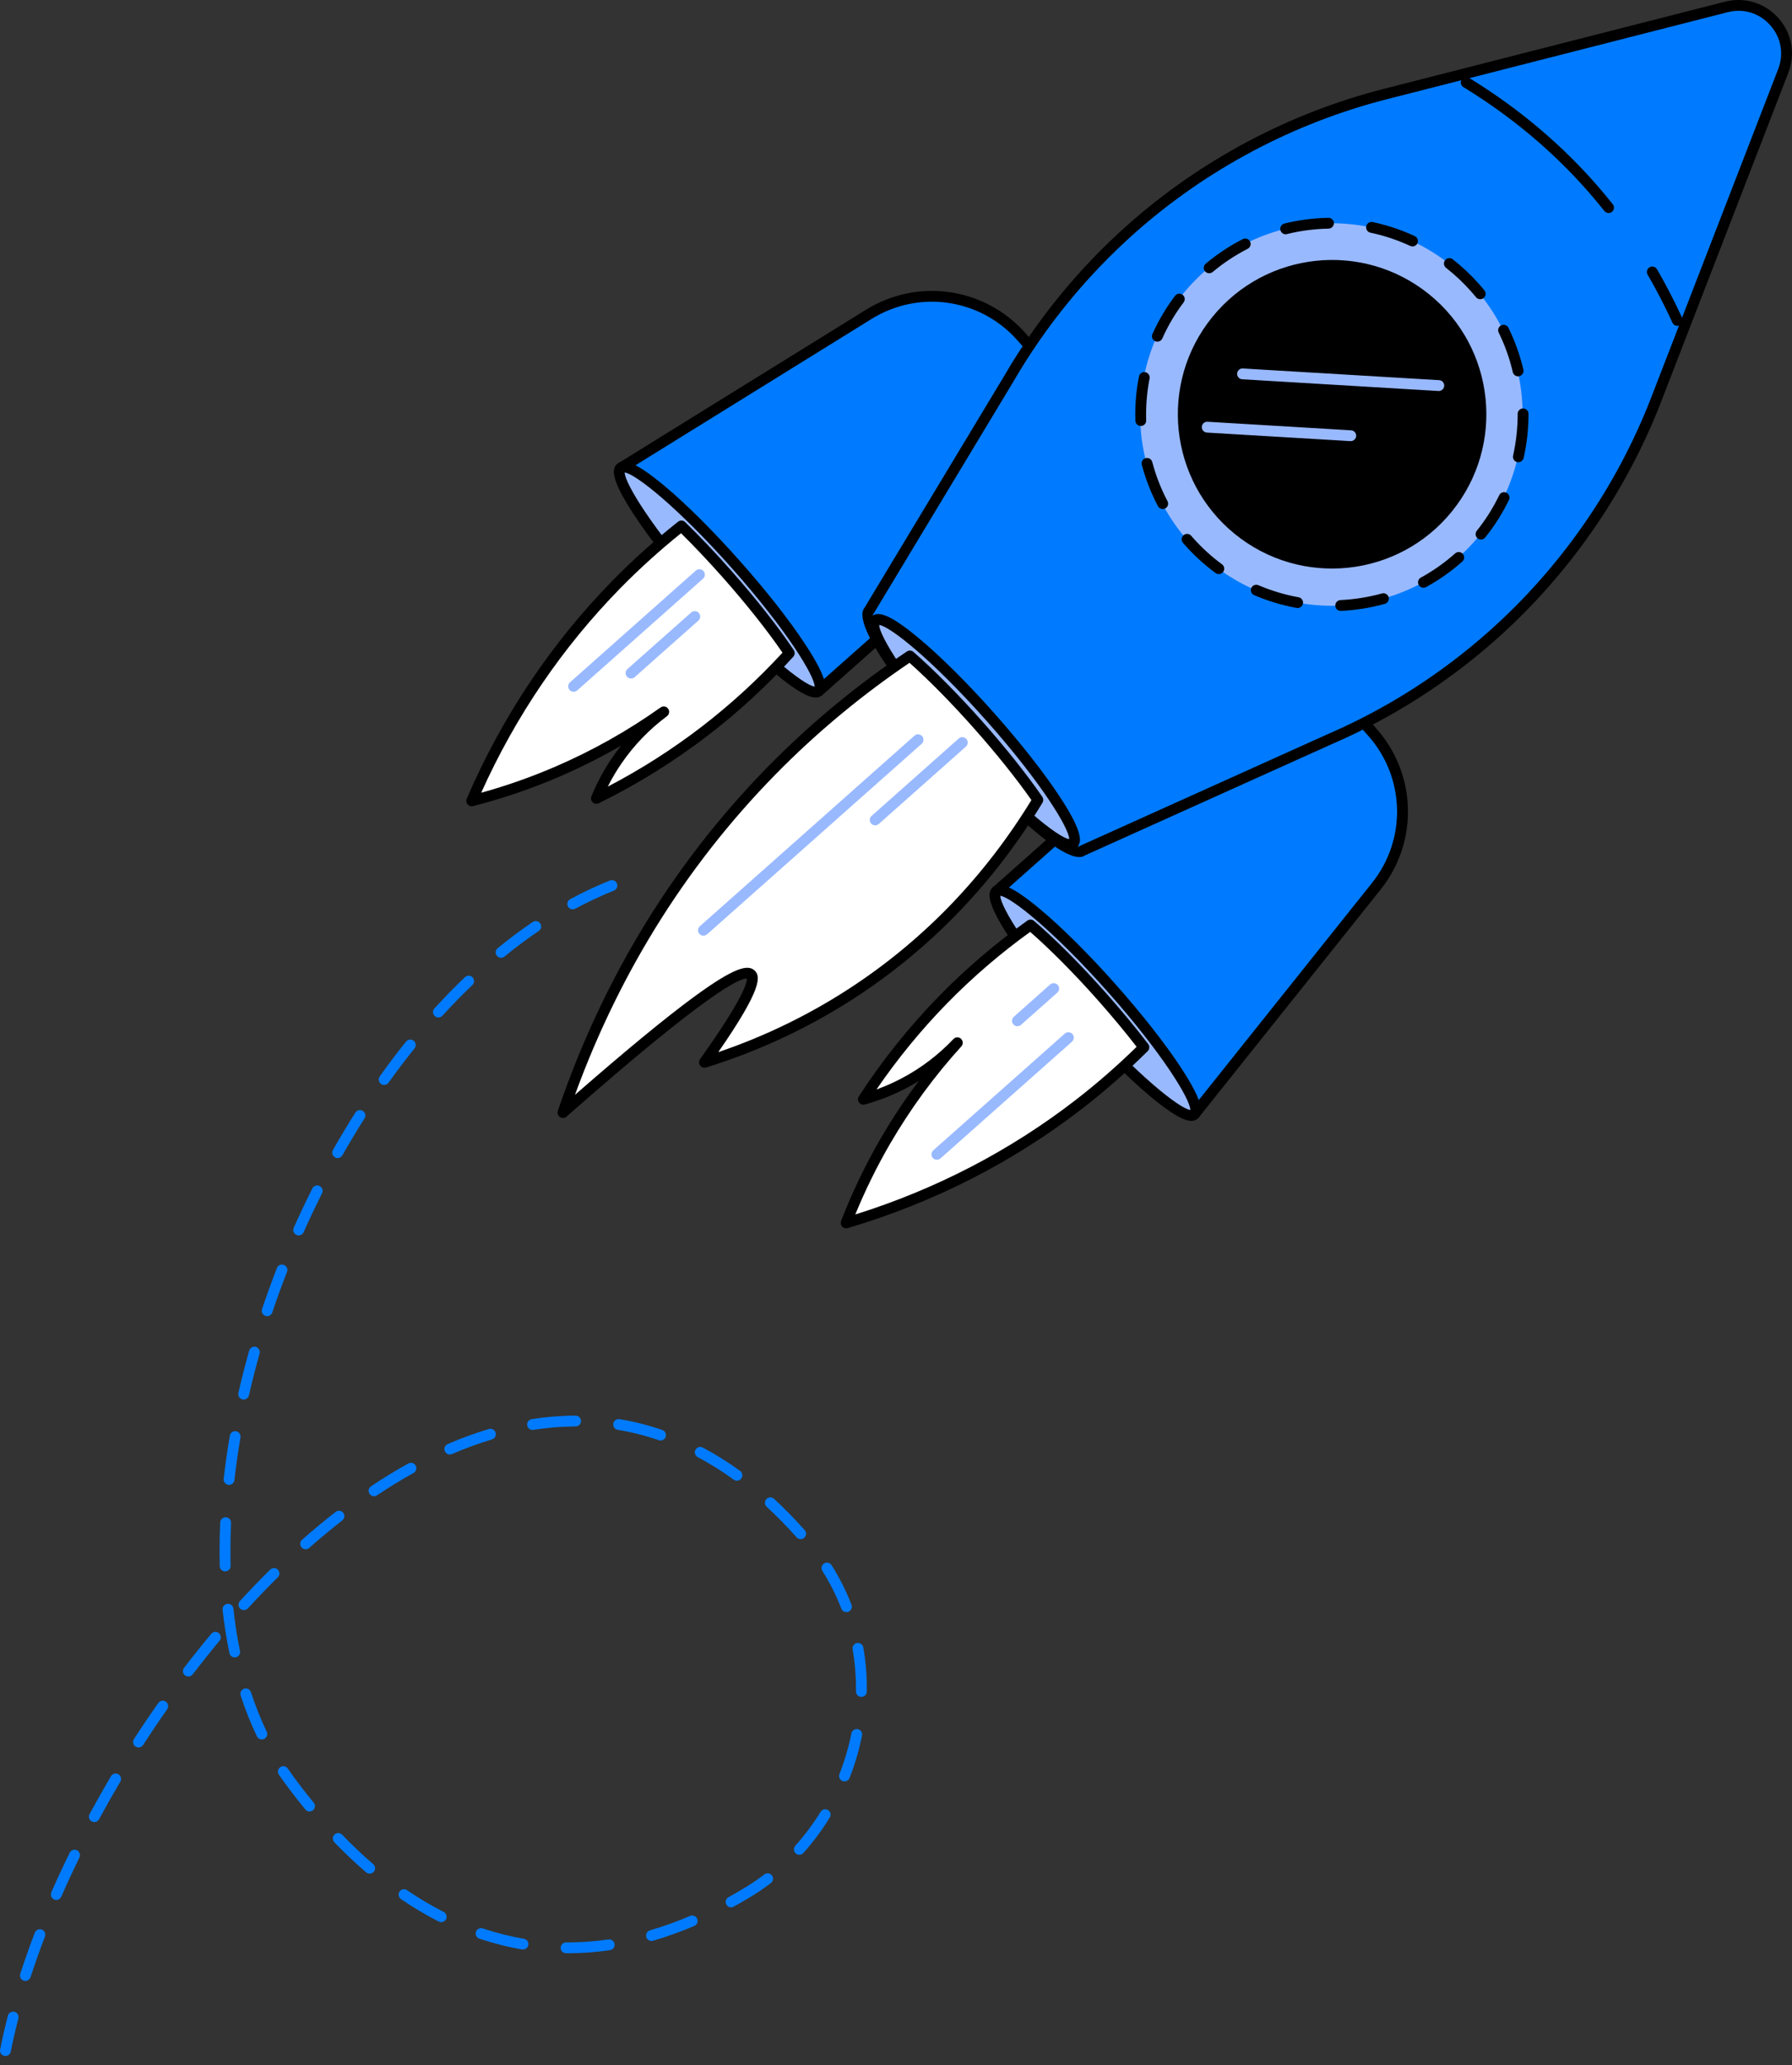 <svg width="46" height="53" viewBox="0 0 46 53" fill="none" xmlns="http://www.w3.org/2000/svg">
<rect x="0" y="0" width="46" height="53" fill="#333333" stroke="none"/>
<path d="M27.443 10.02L26.216 8.638C25.224 7.52 23.572 7.278 22.301 8.065L15.934 12.01L21.013 17.733L23.019 15.952L27.443 10.02Z" fill="#007BFF"/>
<path d="M21.014 17.872C20.976 17.872 20.937 17.857 20.91 17.826L15.831 12.103C15.804 12.073 15.791 12.032 15.798 11.991C15.803 11.95 15.827 11.914 15.862 11.893L22.229 7.949C23.561 7.123 25.282 7.375 26.321 8.547L27.547 9.929C27.591 9.978 27.595 10.051 27.555 10.104L23.132 16.037C23.126 16.045 23.12 16.052 23.112 16.059L21.107 17.839C21.079 17.86 21.047 17.872 21.014 17.872ZM16.148 12.042L21.025 17.537L22.917 15.859L27.264 10.027L26.113 8.73C25.163 7.66 23.591 7.431 22.374 8.184L16.148 12.042Z" fill="black"/>
<path d="M21.013 17.733C20.78 17.941 19.452 16.828 18.05 15.248C16.647 13.668 15.7 12.218 15.934 12.011C16.167 11.803 17.495 12.915 18.897 14.496C20.3 16.076 21.247 17.526 21.013 17.733Z" fill="#99B9FF"/>
<path d="M20.939 17.9C20.768 17.9 20.468 17.761 19.88 17.268C19.315 16.794 18.629 16.11 17.946 15.34C17.263 14.571 16.665 13.808 16.262 13.191C15.658 12.267 15.711 12.024 15.841 11.907C15.973 11.79 16.22 11.767 17.066 12.477C17.631 12.95 18.317 13.635 19 14.405C19.683 15.173 20.281 15.938 20.684 16.555C21.288 17.478 21.235 17.722 21.105 17.838C21.066 17.873 21.015 17.9 20.939 17.9ZM16.036 12.125C16.035 12.397 16.754 13.577 18.154 15.156C19.555 16.734 20.642 17.588 20.912 17.62C20.913 17.348 20.194 16.167 18.794 14.589C17.393 13.01 16.306 12.156 16.036 12.125Z" fill="black"/>
<path d="M18.649 14.716C18.249 14.265 17.855 13.853 17.491 13.498C16.952 13.925 16.392 14.418 15.833 14.988C13.88 16.977 12.755 19.054 12.108 20.552C12.767 20.383 13.518 20.143 14.32 19.797C15.429 19.318 16.334 18.765 17.037 18.266C16.695 18.521 16.246 18.919 15.844 19.503C15.599 19.859 15.429 20.198 15.311 20.488C16.132 20.085 17.098 19.525 18.104 18.752C18.971 18.084 19.684 17.397 20.261 16.76C19.878 16.188 19.315 15.468 18.649 14.716Z" fill="white"/>
<path d="M12.108 20.691C12.068 20.691 12.029 20.674 12.003 20.642C11.968 20.602 11.96 20.546 11.98 20.497C12.891 18.386 14.153 16.5 15.733 14.89C16.252 14.362 16.814 13.857 17.404 13.389C17.459 13.345 17.538 13.349 17.587 13.398C17.968 13.769 18.36 14.181 18.752 14.624C19.398 15.351 19.974 16.082 20.376 16.683C20.411 16.736 20.406 16.806 20.363 16.854C19.699 17.585 18.967 18.262 18.187 18.862C17.311 19.535 16.365 20.124 15.371 20.613C15.319 20.638 15.257 20.629 15.214 20.589C15.172 20.55 15.159 20.488 15.181 20.435C15.327 20.079 15.511 19.739 15.728 19.424C15.797 19.325 15.868 19.229 15.943 19.134C15.436 19.428 14.911 19.692 14.375 19.924C13.655 20.235 12.904 20.492 12.142 20.687C12.131 20.689 12.119 20.691 12.108 20.691ZM17.482 13.684C16.936 14.123 16.415 14.594 15.932 15.086C14.443 16.603 13.239 18.371 12.352 20.344C13.004 20.163 13.647 19.937 14.266 19.669C15.21 19.262 16.116 18.752 16.958 18.154C17.02 18.11 17.106 18.124 17.15 18.186C17.195 18.247 17.182 18.333 17.121 18.379C16.667 18.717 16.276 19.122 15.959 19.583C15.826 19.775 15.707 19.977 15.602 20.186C16.451 19.744 17.262 19.226 18.019 18.643C18.758 18.074 19.452 17.438 20.086 16.749C19.694 16.176 19.151 15.492 18.546 14.81C18.187 14.405 17.829 14.027 17.482 13.684Z" fill="black"/>
<path d="M33.999 17.407L35.225 18.79C36.217 19.908 36.261 21.577 35.328 22.745L30.655 28.598L25.576 22.875L27.582 21.094L33.999 17.407Z" fill="#007BFF"/>
<path d="M30.656 28.737C30.616 28.737 30.579 28.72 30.553 28.69L25.474 22.967C25.422 22.91 25.428 22.822 25.485 22.771L27.491 20.991C27.498 20.984 27.506 20.979 27.514 20.974L33.931 17.286C33.988 17.253 34.061 17.265 34.104 17.314L35.331 18.696C36.37 19.868 36.416 21.607 35.438 22.83L30.766 28.683C30.74 28.715 30.702 28.734 30.661 28.735C30.658 28.737 30.657 28.737 30.656 28.737ZM25.773 22.887L30.65 28.382L35.219 22.658C36.112 21.54 36.071 19.951 35.121 18.881L33.97 17.584L27.664 21.208L25.773 22.887Z" fill="black"/>
<path d="M25.576 22.875C25.343 23.082 26.29 24.532 27.692 26.112C29.095 27.693 30.421 28.805 30.655 28.598C30.889 28.39 29.942 26.941 28.54 25.36C27.137 23.78 25.811 22.667 25.576 22.875Z" fill="#99B9FF"/>
<path d="M30.582 28.764C30.411 28.764 30.112 28.625 29.523 28.132C28.958 27.658 28.272 26.974 27.589 26.204C26.907 25.435 26.308 24.671 25.905 24.054C25.301 23.13 25.354 22.887 25.485 22.77C25.615 22.653 25.863 22.63 26.709 23.34C27.274 23.813 27.961 24.498 28.643 25.267C29.326 26.036 29.925 26.801 30.328 27.418C30.931 28.341 30.879 28.585 30.748 28.701C30.708 28.737 30.657 28.764 30.582 28.764ZM25.678 22.989C25.677 23.261 26.396 24.441 27.797 26.02C29.197 27.598 30.284 28.452 30.555 28.484C30.555 28.211 29.837 27.031 28.436 25.453C27.035 23.874 25.949 23.02 25.678 22.989Z" fill="black"/>
<path d="M28.291 25.581C28.692 26.032 29.054 26.471 29.363 26.875C28.875 27.359 28.319 27.857 27.687 28.345C25.481 30.047 23.285 30.918 21.721 31.382C21.966 30.748 22.293 30.032 22.733 29.275C23.34 28.231 23.996 27.397 24.575 26.759C24.281 27.068 23.833 27.467 23.206 27.797C22.824 27.998 22.466 28.126 22.165 28.21C22.663 27.442 23.333 26.549 24.22 25.643C24.986 24.86 25.753 24.235 26.453 23.736C26.976 24.186 27.625 24.83 28.291 25.581Z" fill="white"/>
<path d="M21.72 31.521C21.682 31.521 21.645 31.506 21.618 31.477C21.582 31.438 21.572 31.381 21.59 31.332C21.874 30.599 22.217 29.884 22.612 29.206C22.906 28.701 23.23 28.211 23.583 27.742C23.481 27.805 23.376 27.864 23.27 27.921C22.931 28.099 22.571 28.241 22.201 28.344C22.145 28.36 22.086 28.339 22.052 28.292C22.017 28.246 22.015 28.183 22.047 28.135C22.649 27.206 23.347 26.336 24.12 25.546C24.809 24.843 25.567 24.197 26.373 23.624C26.425 23.587 26.495 23.591 26.543 23.632C27.092 24.102 27.75 24.762 28.395 25.489C28.787 25.931 29.15 26.369 29.473 26.791C29.516 26.846 29.511 26.925 29.461 26.974C28.927 27.504 28.359 28.002 27.773 28.455C25.988 29.833 23.964 30.862 21.761 31.516C21.747 31.52 21.734 31.521 21.72 31.521ZM24.574 26.62C24.608 26.62 24.642 26.632 24.669 26.657C24.724 26.709 24.728 26.796 24.677 26.853C23.983 27.617 23.37 28.456 22.852 29.345C22.513 29.928 22.212 30.539 21.955 31.166C24.02 30.519 25.918 29.534 27.601 28.236C28.147 27.814 28.677 27.353 29.177 26.863C28.877 26.476 28.544 26.076 28.187 25.673C27.582 24.991 26.967 24.371 26.444 23.914C25.685 24.461 24.97 25.075 24.318 25.741C23.65 26.423 23.04 27.168 22.499 27.958C22.719 27.878 22.933 27.784 23.14 27.675C23.635 27.415 24.084 27.075 24.473 26.665C24.501 26.635 24.538 26.62 24.574 26.62Z" fill="black"/>
<path d="M42.515 10.249L45.774 1.823C46.136 0.885 45.289 -0.071 44.315 0.178L35.56 2.414C33.143 3.031 30.908 4.217 29.043 5.873C27.796 6.98 26.734 8.278 25.897 9.72L22.306 15.676C22.054 15.899 23.074 17.459 24.584 19.16C26.093 20.861 27.522 22.059 27.773 21.835L34.113 18.977C35.644 18.318 37.059 17.418 38.306 16.311C40.172 14.655 41.615 12.576 42.515 10.249Z" fill="#007BFF"/>
<path d="M27.703 21.994C26.937 21.994 24.746 19.553 24.48 19.252C24.194 18.93 21.732 16.125 22.195 15.591L25.777 9.648C26.622 8.193 27.69 6.887 28.95 5.769C30.824 4.105 33.098 2.898 35.526 2.279L44.281 0.043C44.782 -0.085 45.306 0.076 45.65 0.463C45.998 0.856 46.094 1.383 45.904 1.872L42.645 10.299C41.741 12.636 40.273 14.751 38.399 16.414C37.139 17.532 35.716 18.437 34.169 19.104L27.844 21.954C27.805 21.982 27.758 21.994 27.703 21.994ZM22.407 15.772C22.349 16.006 23.12 17.301 24.688 19.068C26.256 20.835 27.453 21.752 27.69 21.723C27.698 21.718 27.707 21.712 27.716 21.709L34.057 18.851C35.579 18.195 36.977 17.306 38.214 16.207C40.056 14.573 41.498 12.496 42.386 10.2L45.645 1.773C45.796 1.382 45.72 0.961 45.442 0.648C45.164 0.335 44.754 0.209 44.35 0.313L35.595 2.548C33.209 3.157 30.976 4.342 29.134 5.976C27.897 7.075 26.848 8.357 26.016 9.788L22.425 15.747C22.42 15.757 22.414 15.764 22.407 15.772Z" fill="black"/>
<path d="M27.547 21.646C27.313 21.853 25.986 20.741 24.583 19.16C23.181 17.58 22.233 16.13 22.468 15.923C22.701 15.715 24.028 16.828 25.431 18.408C26.833 19.989 27.781 21.438 27.547 21.646Z" fill="#99B9FF"/>
<path d="M27.473 21.812C27.301 21.812 27.002 21.673 26.414 21.181C25.849 20.707 25.162 20.023 24.48 19.253C23.797 18.484 23.198 17.72 22.795 17.103C22.191 16.179 22.244 15.936 22.375 15.819C22.506 15.702 22.754 15.679 23.599 16.389C24.165 16.862 24.851 17.547 25.534 18.316C26.216 19.086 26.815 19.849 27.218 20.466C27.822 21.39 27.769 21.634 27.638 21.75C27.599 21.785 27.549 21.812 27.473 21.812ZM22.569 16.038C22.569 16.31 23.287 17.49 24.688 19.069C26.089 20.647 27.175 21.501 27.446 21.533C27.447 21.26 26.728 20.08 25.327 18.502C23.925 16.922 22.84 16.069 22.569 16.038Z" fill="black"/>
<path d="M26.642 20.526C26.263 19.975 25.732 19.304 25.113 18.606C24.481 17.895 23.866 17.279 23.358 16.834C22.303 17.54 21.158 18.434 20.02 19.563C16.759 22.801 15.203 26.341 14.452 28.55C17.41 25.944 19.017 24.763 19.273 25.006C19.439 25.164 19.043 25.915 18.083 27.261C19.183 26.92 20.569 26.357 22.01 25.396C24.337 23.846 25.786 21.941 26.642 20.526Z" fill="white"/>
<path d="M14.452 28.689C14.425 28.689 14.398 28.681 14.375 28.666C14.322 28.63 14.3 28.564 14.32 28.505C15.507 25.018 17.391 21.977 19.922 19.464C20.944 18.45 22.073 17.526 23.28 16.718C23.332 16.683 23.401 16.688 23.448 16.73C23.978 17.194 24.606 17.827 25.216 18.514C25.813 19.187 26.36 19.873 26.756 20.448C26.786 20.493 26.788 20.552 26.76 20.599C25.55 22.599 23.978 24.252 22.088 25.512C20.871 26.323 19.538 26.955 18.125 27.394C18.068 27.411 18.006 27.391 17.971 27.343C17.936 27.294 17.936 27.229 17.97 27.18C19.102 25.593 19.179 25.2 19.172 25.112C18.994 25.098 18.174 25.456 14.543 28.654C14.518 28.677 14.485 28.689 14.452 28.689ZM23.347 17.009C22.188 17.793 21.102 18.685 20.118 19.661C17.739 22.023 15.939 24.858 14.759 28.096C16.045 26.973 17.064 26.134 17.793 25.597C18.871 24.805 19.203 24.748 19.37 24.905C19.523 25.05 19.583 25.348 18.438 27C19.68 26.578 20.854 26 21.934 25.281C23.766 24.06 25.294 22.462 26.476 20.531C26.091 19.982 25.573 19.334 25.008 18.698C24.438 18.054 23.851 17.459 23.347 17.009Z" fill="black"/>
<path d="M43.057 8.363C43.005 8.363 42.955 8.333 42.931 8.281C42.737 7.857 42.523 7.443 42.294 7.048C42.255 6.982 42.278 6.897 42.345 6.858C42.411 6.82 42.496 6.843 42.535 6.909C42.767 7.311 42.986 7.734 43.184 8.165C43.217 8.235 43.185 8.317 43.116 8.35C43.097 8.358 43.077 8.363 43.057 8.363Z" fill="black"/>
<path d="M41.293 5.467C41.252 5.467 41.211 5.449 41.183 5.414C40.197 4.17 38.98 3.1 37.564 2.235C37.498 2.195 37.478 2.109 37.518 2.044C37.558 1.978 37.644 1.958 37.709 1.998C39.152 2.88 40.393 3.972 41.4 5.242C41.447 5.302 41.438 5.389 41.378 5.437C41.353 5.457 41.322 5.467 41.293 5.467Z" fill="black"/>
<path d="M39.065 11.069C39.304 8.369 37.309 5.987 34.609 5.748C31.909 5.509 29.527 7.504 29.288 10.204C29.049 12.904 31.044 15.286 33.744 15.525C36.444 15.764 38.826 13.769 39.065 11.069Z" fill="#99B9FF"/>
<path d="M34.416 15.677C34.342 15.677 34.281 15.619 34.277 15.545C34.274 15.468 34.333 15.403 34.41 15.399C34.77 15.382 35.128 15.325 35.474 15.229C35.547 15.208 35.624 15.251 35.646 15.325C35.666 15.399 35.623 15.476 35.549 15.496C35.183 15.598 34.804 15.659 34.423 15.677C34.421 15.677 34.419 15.677 34.416 15.677ZM33.31 15.603C33.302 15.603 33.294 15.602 33.285 15.601C32.91 15.533 32.542 15.422 32.193 15.272C32.123 15.242 32.09 15.16 32.12 15.09C32.151 15.019 32.232 14.987 32.302 15.017C32.632 15.158 32.98 15.263 33.334 15.327C33.41 15.341 33.46 15.413 33.447 15.488C33.434 15.556 33.376 15.603 33.31 15.603ZM36.539 15.083C36.49 15.083 36.443 15.057 36.417 15.011C36.38 14.943 36.405 14.859 36.473 14.822C36.787 14.651 37.083 14.441 37.354 14.201C37.411 14.15 37.499 14.156 37.55 14.213C37.601 14.271 37.596 14.359 37.538 14.41C37.252 14.664 36.938 14.885 36.605 15.067C36.585 15.078 36.562 15.083 36.539 15.083ZM31.285 14.732C31.257 14.732 31.228 14.724 31.203 14.705C30.918 14.495 30.652 14.253 30.415 13.986C30.399 13.967 30.382 13.949 30.366 13.931C30.316 13.873 30.323 13.785 30.381 13.735C30.44 13.684 30.528 13.691 30.578 13.749C30.592 13.767 30.607 13.784 30.623 13.801C30.848 14.054 31.098 14.283 31.369 14.482C31.431 14.527 31.444 14.614 31.398 14.677C31.37 14.713 31.328 14.732 31.285 14.732ZM38.017 13.846C37.986 13.846 37.956 13.835 37.93 13.815C37.87 13.767 37.861 13.68 37.909 13.62C38.135 13.339 38.328 13.032 38.484 12.709C38.517 12.639 38.601 12.611 38.669 12.644C38.739 12.678 38.767 12.761 38.734 12.829C38.569 13.172 38.364 13.496 38.124 13.794C38.098 13.828 38.058 13.846 38.017 13.846ZM29.847 13.063C29.797 13.063 29.748 13.036 29.724 12.989C29.546 12.652 29.407 12.294 29.309 11.926C29.29 11.852 29.334 11.776 29.409 11.757C29.483 11.737 29.559 11.782 29.578 11.856C29.67 12.204 29.801 12.541 29.969 12.86C30.005 12.928 29.979 13.012 29.911 13.048C29.89 13.057 29.868 13.063 29.847 13.063ZM38.975 11.861C38.965 11.861 38.955 11.861 38.944 11.858C38.869 11.841 38.823 11.766 38.84 11.692C38.918 11.345 38.958 10.989 38.958 10.634V10.62C38.958 10.543 39.02 10.481 39.097 10.481C39.174 10.481 39.236 10.543 39.236 10.62V10.631C39.236 11.01 39.194 11.387 39.111 11.754C39.095 11.818 39.038 11.861 38.975 11.861ZM29.284 10.931C29.209 10.931 29.147 10.872 29.145 10.797C29.143 10.744 29.142 10.691 29.142 10.638C29.142 10.31 29.173 9.981 29.237 9.66C29.252 9.585 29.325 9.536 29.4 9.551C29.475 9.566 29.524 9.639 29.509 9.714C29.45 10.017 29.42 10.328 29.42 10.638C29.42 10.688 29.421 10.739 29.422 10.789C29.425 10.866 29.365 10.93 29.288 10.932C29.286 10.931 29.285 10.931 29.284 10.931ZM38.968 9.658C38.905 9.658 38.848 9.614 38.833 9.55C38.752 9.199 38.629 8.857 38.471 8.535C38.437 8.466 38.465 8.383 38.535 8.349C38.603 8.315 38.687 8.343 38.721 8.412C38.889 8.754 39.017 9.115 39.105 9.486C39.122 9.561 39.076 9.635 39.001 9.653C38.989 9.656 38.979 9.658 38.968 9.658ZM29.709 8.768C29.69 8.768 29.671 8.765 29.652 8.756C29.582 8.725 29.551 8.642 29.582 8.573C29.737 8.226 29.933 7.895 30.163 7.591C30.209 7.53 30.296 7.518 30.357 7.564C30.418 7.61 30.43 7.697 30.384 7.759C30.166 8.046 29.982 8.358 29.836 8.686C29.812 8.738 29.762 8.768 29.709 8.768ZM37.997 7.679C37.956 7.679 37.916 7.661 37.889 7.628C37.846 7.575 37.801 7.522 37.755 7.471C37.561 7.252 37.347 7.051 37.119 6.873C37.059 6.826 37.048 6.739 37.095 6.678C37.143 6.617 37.23 6.606 37.291 6.653C37.532 6.842 37.759 7.055 37.963 7.285C38.011 7.34 38.059 7.395 38.105 7.452C38.153 7.511 38.145 7.599 38.086 7.647C38.059 7.669 38.028 7.679 37.997 7.679ZM31.039 7.012C30.999 7.012 30.96 6.995 30.932 6.962C30.883 6.904 30.891 6.816 30.95 6.767C31.243 6.521 31.563 6.309 31.901 6.137C31.97 6.101 32.053 6.129 32.089 6.198C32.124 6.266 32.096 6.35 32.027 6.385C31.708 6.548 31.406 6.748 31.129 6.98C31.102 7.001 31.07 7.012 31.039 7.012ZM36.259 6.324C36.239 6.324 36.219 6.319 36.2 6.311C35.874 6.16 35.531 6.045 35.178 5.971C35.103 5.955 35.055 5.881 35.07 5.806C35.086 5.731 35.16 5.683 35.235 5.698C35.609 5.777 35.973 5.899 36.317 6.059C36.387 6.091 36.417 6.174 36.385 6.243C36.362 6.294 36.311 6.324 36.259 6.324ZM33.003 6.012C32.941 6.012 32.883 5.969 32.867 5.906C32.849 5.832 32.894 5.756 32.968 5.737C33.338 5.646 33.718 5.596 34.1 5.589C34.176 5.588 34.239 5.649 34.241 5.725C34.242 5.802 34.181 5.865 34.105 5.867C33.745 5.874 33.385 5.92 33.036 6.007C33.025 6.011 33.014 6.012 33.003 6.012Z" fill="black"/>
<path d="M37.272 13.122C38.648 11.423 38.386 8.929 36.686 7.553C34.987 6.177 32.493 6.44 31.117 8.139C29.741 9.838 30.004 12.332 31.703 13.708C33.403 15.084 35.896 14.822 37.272 13.122Z" fill="black"/>
<path d="M36.933 10.034C36.931 10.034 36.928 10.034 36.925 10.034L31.887 9.733C31.811 9.729 31.752 9.663 31.757 9.586C31.762 9.509 31.826 9.451 31.904 9.456L36.942 9.756C37.019 9.76 37.077 9.826 37.072 9.903C37.068 9.977 37.006 10.034 36.933 10.034Z" fill="#99B9FF"/>
<path d="M34.673 11.32C34.67 11.32 34.667 11.32 34.665 11.32L30.982 11.101C30.905 11.096 30.846 11.03 30.851 10.954C30.855 10.877 30.919 10.818 30.998 10.823L34.681 11.043C34.758 11.047 34.817 11.113 34.812 11.19C34.807 11.263 34.746 11.32 34.673 11.32Z" fill="#99B9FF"/>
<path d="M18.057 24.011C18.019 24.011 17.98 23.996 17.953 23.965C17.902 23.908 17.908 23.82 17.965 23.769L23.474 18.879C23.531 18.828 23.619 18.834 23.67 18.891C23.721 18.949 23.715 19.037 23.658 19.088L18.15 23.977C18.122 23.999 18.09 24.011 18.057 24.011Z" fill="#99B9FF"/>
<path d="M22.466 21.18C22.428 21.18 22.389 21.164 22.362 21.133C22.311 21.076 22.317 20.988 22.374 20.937L24.61 18.952C24.668 18.901 24.756 18.906 24.806 18.964C24.857 19.021 24.852 19.109 24.794 19.16L22.558 21.145C22.531 21.168 22.499 21.18 22.466 21.18Z" fill="#99B9FF"/>
<path d="M14.723 17.752C14.685 17.752 14.646 17.736 14.62 17.706C14.569 17.648 14.574 17.56 14.632 17.509L17.862 14.642C17.919 14.591 18.007 14.597 18.058 14.654C18.109 14.712 18.104 14.8 18.046 14.851L14.816 17.718C14.788 17.741 14.756 17.752 14.723 17.752Z" fill="#99B9FF"/>
<path d="M16.198 17.412C16.16 17.412 16.121 17.396 16.094 17.366C16.043 17.308 16.049 17.22 16.106 17.169L17.742 15.718C17.8 15.667 17.888 15.672 17.939 15.73C17.989 15.787 17.984 15.875 17.927 15.926L16.291 17.378C16.264 17.401 16.23 17.412 16.198 17.412Z" fill="#99B9FF"/>
<path d="M26.116 26.335C26.078 26.335 26.039 26.319 26.013 26.288C25.962 26.231 25.967 26.143 26.025 26.092L26.956 25.265C27.014 25.214 27.102 25.22 27.153 25.277C27.204 25.334 27.198 25.422 27.141 25.473L26.209 26.3C26.182 26.324 26.149 26.335 26.116 26.335Z" fill="#99B9FF"/>
<path d="M24.049 29.762C24.011 29.762 23.972 29.746 23.945 29.716C23.894 29.658 23.9 29.57 23.957 29.52L27.333 26.524C27.39 26.473 27.478 26.478 27.529 26.536C27.58 26.593 27.574 26.681 27.517 26.732L24.141 29.728C24.114 29.75 24.082 29.762 24.049 29.762Z" fill="#99B9FF"/>
<path d="M0.14 52.761C0.13 52.761 0.121 52.761 0.112 52.759C0.037 52.744 -0.012 52.671 0.003 52.595C0.059 52.313 0.126 52.021 0.203 51.727C0.222 51.653 0.298 51.608 0.372 51.627C0.446 51.646 0.491 51.722 0.472 51.796C0.397 52.085 0.331 52.372 0.276 52.648C0.263 52.716 0.205 52.761 0.14 52.761ZM0.651 50.834C0.637 50.834 0.622 50.832 0.608 50.827C0.535 50.803 0.495 50.725 0.52 50.652C0.632 50.307 0.758 49.951 0.894 49.597C0.922 49.526 1.002 49.49 1.073 49.517C1.145 49.545 1.181 49.625 1.153 49.697C1.019 50.047 0.895 50.397 0.784 50.739C0.764 50.797 0.709 50.834 0.651 50.834ZM14.583 50.124H14.53C14.453 50.123 14.391 50.061 14.392 49.984C14.393 49.907 14.459 49.845 14.531 49.846H14.582C14.923 49.846 15.272 49.82 15.618 49.77C15.694 49.759 15.764 49.812 15.775 49.888C15.787 49.964 15.734 50.034 15.658 50.045C15.299 50.098 14.937 50.124 14.583 50.124ZM13.425 50.028C13.418 50.028 13.41 50.027 13.402 50.026C13.034 49.964 12.665 49.87 12.305 49.75C12.231 49.726 12.192 49.647 12.217 49.574C12.242 49.502 12.32 49.462 12.393 49.487C12.74 49.603 13.095 49.693 13.448 49.753C13.524 49.766 13.575 49.837 13.562 49.913C13.55 49.98 13.492 50.028 13.425 50.028ZM16.723 49.809C16.663 49.809 16.607 49.769 16.59 49.709C16.569 49.635 16.611 49.558 16.684 49.537C17.024 49.438 17.371 49.314 17.714 49.167C17.786 49.137 17.866 49.17 17.897 49.24C17.927 49.311 17.894 49.392 17.824 49.423C17.47 49.573 17.113 49.702 16.762 49.804C16.749 49.807 16.736 49.809 16.723 49.809ZM11.325 49.326C11.304 49.326 11.283 49.321 11.262 49.311C10.935 49.145 10.609 48.95 10.293 48.735C10.229 48.691 10.213 48.605 10.256 48.542C10.3 48.478 10.386 48.462 10.449 48.506C10.756 48.715 11.072 48.903 11.388 49.063C11.457 49.099 11.484 49.182 11.45 49.251C11.425 49.298 11.375 49.326 11.325 49.326ZM18.768 48.947C18.718 48.947 18.671 48.921 18.646 48.874C18.609 48.807 18.633 48.723 18.701 48.685C18.836 48.611 18.974 48.532 19.109 48.449C19.285 48.344 19.457 48.226 19.621 48.101C19.682 48.055 19.769 48.066 19.815 48.127C19.862 48.188 19.851 48.275 19.789 48.322C19.617 48.453 19.436 48.576 19.253 48.687C19.114 48.77 18.973 48.851 18.835 48.928C18.813 48.941 18.79 48.947 18.768 48.947ZM1.445 48.756C1.426 48.756 1.408 48.752 1.389 48.744C1.319 48.713 1.287 48.631 1.318 48.56C1.465 48.223 1.624 47.882 1.789 47.545C1.823 47.477 1.905 47.448 1.975 47.481C2.043 47.515 2.072 47.598 2.039 47.667C1.876 48.001 1.719 48.338 1.574 48.672C1.55 48.725 1.499 48.756 1.445 48.756ZM9.489 48.082C9.457 48.082 9.425 48.07 9.399 48.048C9.123 47.811 8.848 47.552 8.582 47.276C8.529 47.22 8.531 47.132 8.586 47.079C8.642 47.026 8.729 47.027 8.783 47.083C9.042 47.352 9.311 47.606 9.58 47.838C9.638 47.888 9.645 47.976 9.595 48.034C9.567 48.065 9.528 48.082 9.489 48.082ZM20.519 47.597C20.486 47.597 20.454 47.585 20.427 47.562C20.369 47.511 20.365 47.423 20.416 47.365C20.655 47.098 20.874 46.805 21.064 46.496C21.104 46.43 21.19 46.41 21.255 46.45C21.321 46.49 21.341 46.576 21.3 46.641C21.101 46.965 20.873 47.271 20.622 47.551C20.595 47.581 20.557 47.597 20.519 47.597ZM2.421 46.758C2.399 46.758 2.376 46.752 2.356 46.741C2.288 46.705 2.263 46.621 2.299 46.553C2.475 46.228 2.66 45.901 2.849 45.58C2.888 45.515 2.973 45.492 3.039 45.531C3.105 45.57 3.127 45.656 3.088 45.721C2.9 46.039 2.717 46.363 2.543 46.685C2.519 46.731 2.471 46.758 2.421 46.758ZM7.945 46.486C7.905 46.486 7.865 46.469 7.838 46.435C7.658 46.217 7.479 45.985 7.306 45.749C7.256 45.681 7.207 45.611 7.159 45.541C7.116 45.477 7.132 45.391 7.196 45.348C7.259 45.304 7.346 45.321 7.388 45.385C7.435 45.453 7.481 45.519 7.529 45.585C7.7 45.819 7.876 46.045 8.053 46.26C8.102 46.32 8.092 46.408 8.033 46.456C8.007 46.476 7.976 46.486 7.945 46.486ZM21.678 45.714C21.662 45.714 21.644 45.711 21.627 45.705C21.556 45.677 21.521 45.596 21.549 45.524C21.681 45.187 21.785 44.837 21.855 44.483C21.87 44.408 21.943 44.359 22.019 44.373C22.094 44.388 22.143 44.461 22.128 44.537C22.054 44.907 21.947 45.273 21.808 45.626C21.787 45.681 21.734 45.714 21.678 45.714ZM3.555 44.843C3.529 44.843 3.503 44.836 3.48 44.821C3.415 44.779 3.397 44.693 3.438 44.629C3.64 44.316 3.851 44.004 4.064 43.702C4.108 43.639 4.195 43.624 4.257 43.669C4.32 43.713 4.335 43.799 4.292 43.862C4.081 44.161 3.873 44.471 3.673 44.781C3.645 44.821 3.601 44.843 3.555 44.843ZM6.721 44.638C6.67 44.638 6.62 44.61 6.596 44.56C6.438 44.229 6.297 43.877 6.178 43.511C6.154 43.438 6.193 43.36 6.267 43.336C6.34 43.312 6.418 43.352 6.442 43.425C6.557 43.779 6.694 44.12 6.846 44.439C6.88 44.509 6.85 44.591 6.781 44.624C6.762 44.634 6.742 44.638 6.721 44.638ZM22.111 43.545C22.11 43.545 22.11 43.545 22.109 43.545C22.032 43.544 21.971 43.481 21.972 43.404C21.972 43.374 21.973 43.344 21.973 43.314C21.973 42.981 21.944 42.648 21.887 42.324C21.874 42.248 21.924 42.177 22 42.163C22.076 42.15 22.147 42.2 22.161 42.276C22.22 42.616 22.251 42.965 22.251 43.314C22.251 43.345 22.251 43.377 22.25 43.408C22.249 43.484 22.187 43.545 22.111 43.545ZM4.835 43.023C4.806 43.023 4.776 43.014 4.751 42.994C4.69 42.948 4.679 42.86 4.725 42.8C4.953 42.501 5.188 42.209 5.423 41.927C5.472 41.868 5.559 41.86 5.618 41.909C5.677 41.958 5.685 42.046 5.636 42.105C5.403 42.383 5.172 42.674 4.946 42.968C4.918 43.004 4.877 43.023 4.835 43.023ZM6.025 42.533C5.96 42.533 5.903 42.487 5.889 42.422C5.815 42.065 5.756 41.692 5.714 41.311C5.706 41.235 5.761 41.166 5.838 41.158C5.915 41.15 5.982 41.204 5.991 41.281C6.031 41.654 6.089 42.019 6.16 42.366C6.176 42.441 6.128 42.515 6.053 42.53C6.043 42.532 6.034 42.533 6.025 42.533ZM21.726 41.369C21.671 41.369 21.618 41.336 21.597 41.28C21.467 40.945 21.303 40.62 21.11 40.313C21.07 40.248 21.089 40.162 21.154 40.121C21.219 40.081 21.305 40.1 21.346 40.165C21.549 40.486 21.721 40.828 21.857 41.18C21.885 41.252 21.849 41.332 21.777 41.36C21.761 41.367 21.743 41.369 21.726 41.369ZM6.261 41.318C6.228 41.318 6.193 41.306 6.167 41.282C6.111 41.23 6.107 41.142 6.159 41.086C6.414 40.808 6.675 40.536 6.935 40.28C6.99 40.226 7.078 40.226 7.132 40.281C7.186 40.336 7.186 40.423 7.131 40.477C6.873 40.731 6.616 40.999 6.364 41.274C6.336 41.303 6.299 41.318 6.261 41.318ZM5.779 40.325C5.704 40.325 5.642 40.265 5.64 40.19C5.637 40.062 5.636 39.933 5.636 39.804C5.636 39.562 5.641 39.315 5.653 39.068C5.657 38.991 5.723 38.932 5.799 38.936C5.876 38.94 5.935 39.004 5.931 39.081C5.92 39.324 5.915 39.567 5.915 39.804C5.915 39.931 5.916 40.057 5.919 40.183C5.921 40.26 5.861 40.323 5.784 40.325C5.781 40.325 5.78 40.325 5.779 40.325ZM7.845 39.757C7.806 39.757 7.768 39.742 7.741 39.71C7.69 39.653 7.696 39.565 7.753 39.514C8.038 39.263 8.328 39.022 8.616 38.798C8.676 38.751 8.764 38.762 8.811 38.822C8.859 38.882 8.847 38.97 8.787 39.016C8.504 39.237 8.218 39.474 7.939 39.721C7.911 39.745 7.877 39.757 7.845 39.757ZM20.553 39.497C20.515 39.497 20.476 39.481 20.449 39.451C20.199 39.17 19.94 38.906 19.681 38.667C19.625 38.615 19.621 38.527 19.673 38.471C19.724 38.414 19.812 38.41 19.869 38.462C20.135 38.708 20.4 38.978 20.656 39.266C20.707 39.323 20.703 39.411 20.645 39.462C20.619 39.486 20.586 39.497 20.553 39.497ZM9.601 38.396C9.557 38.396 9.512 38.374 9.486 38.334C9.443 38.27 9.46 38.184 9.524 38.141C9.841 37.928 10.165 37.731 10.481 37.556C10.548 37.518 10.633 37.542 10.67 37.61C10.707 37.677 10.683 37.762 10.616 37.799C10.305 37.971 9.99 38.164 9.677 38.373C9.655 38.388 9.628 38.396 9.601 38.396ZM5.88 38.106C5.875 38.106 5.87 38.106 5.865 38.105C5.789 38.096 5.733 38.028 5.742 37.951C5.783 37.586 5.836 37.214 5.9 36.842C5.913 36.766 5.985 36.716 6.06 36.729C6.136 36.742 6.186 36.814 6.173 36.889C6.11 37.255 6.058 37.623 6.017 37.983C6.01 38.054 5.95 38.106 5.88 38.106ZM18.917 37.998C18.888 37.998 18.86 37.99 18.835 37.971C18.534 37.753 18.223 37.558 17.91 37.392C17.842 37.356 17.816 37.272 17.852 37.204C17.889 37.137 17.973 37.111 18.04 37.147C18.365 37.319 18.687 37.52 18.998 37.746C19.06 37.792 19.074 37.878 19.029 37.94C19.002 37.979 18.959 37.998 18.917 37.998ZM11.547 37.325C11.493 37.325 11.442 37.293 11.419 37.24C11.388 37.17 11.421 37.089 11.491 37.058C11.844 36.906 12.2 36.776 12.549 36.671C12.622 36.649 12.7 36.69 12.722 36.764C12.745 36.838 12.703 36.915 12.63 36.938C12.291 37.039 11.945 37.166 11.602 37.314C11.584 37.321 11.565 37.325 11.547 37.325ZM16.957 36.966C16.943 36.966 16.927 36.964 16.912 36.959C16.569 36.84 16.214 36.751 15.858 36.692C15.782 36.679 15.731 36.608 15.743 36.533C15.755 36.457 15.826 36.406 15.902 36.418C16.273 36.479 16.643 36.573 17.001 36.696C17.073 36.721 17.112 36.8 17.087 36.873C17.07 36.93 17.016 36.966 16.957 36.966ZM13.67 36.695C13.602 36.695 13.544 36.646 13.533 36.577C13.521 36.501 13.573 36.43 13.649 36.418C14.027 36.359 14.405 36.328 14.775 36.327C14.852 36.327 14.914 36.389 14.914 36.466C14.914 36.543 14.852 36.605 14.775 36.605C14.42 36.606 14.055 36.636 13.691 36.693C13.685 36.694 13.677 36.695 13.67 36.695ZM6.255 35.915C6.244 35.915 6.234 35.914 6.224 35.911C6.149 35.895 6.103 35.819 6.119 35.745C6.201 35.386 6.294 35.021 6.396 34.661C6.418 34.587 6.494 34.544 6.568 34.564C6.642 34.586 6.684 34.662 6.664 34.736C6.563 35.092 6.471 35.452 6.391 35.807C6.375 35.871 6.318 35.915 6.255 35.915ZM6.859 33.775C6.844 33.775 6.829 33.772 6.814 33.768C6.741 33.744 6.702 33.665 6.727 33.592C6.846 33.241 6.973 32.887 7.109 32.539C7.136 32.468 7.217 32.433 7.288 32.461C7.36 32.488 7.395 32.569 7.367 32.64C7.234 32.983 7.106 33.333 6.989 33.68C6.971 33.739 6.917 33.775 6.859 33.775ZM7.667 31.703C7.649 31.703 7.629 31.699 7.611 31.691C7.54 31.659 7.509 31.578 7.54 31.507C7.692 31.166 7.853 30.826 8.019 30.497C8.054 30.428 8.137 30.4 8.205 30.436C8.274 30.47 8.302 30.553 8.267 30.622C8.104 30.948 7.944 31.284 7.794 31.62C7.771 31.672 7.72 31.703 7.667 31.703ZM8.668 29.719C8.645 29.719 8.621 29.713 8.599 29.7C8.532 29.662 8.509 29.578 8.546 29.511C8.731 29.186 8.924 28.863 9.123 28.551C9.163 28.487 9.249 28.467 9.314 28.509C9.379 28.55 9.399 28.636 9.357 28.701C9.161 29.008 8.971 29.327 8.788 29.648C8.763 29.693 8.716 29.719 8.668 29.719ZM9.861 27.842C9.833 27.842 9.804 27.834 9.78 27.816C9.718 27.771 9.703 27.684 9.748 27.622C9.966 27.316 10.193 27.015 10.423 26.729C10.471 26.669 10.558 26.66 10.619 26.708C10.679 26.756 10.688 26.843 10.64 26.904C10.414 27.185 10.19 27.482 9.974 27.784C9.947 27.822 9.903 27.842 9.861 27.842ZM11.254 26.11C11.221 26.11 11.187 26.099 11.161 26.074C11.104 26.023 11.099 25.934 11.151 25.878C11.407 25.598 11.67 25.328 11.935 25.076C11.991 25.023 12.079 25.025 12.131 25.08C12.184 25.136 12.182 25.224 12.127 25.277C11.867 25.525 11.608 25.79 11.357 26.065C11.329 26.095 11.291 26.11 11.254 26.11ZM12.863 24.578C12.822 24.578 12.783 24.561 12.756 24.527C12.707 24.468 12.716 24.38 12.775 24.332C13.071 24.091 13.373 23.865 13.675 23.659C13.739 23.617 13.826 23.633 13.868 23.697C13.911 23.76 13.895 23.846 13.831 23.889C13.536 24.089 13.239 24.311 12.95 24.547C12.925 24.568 12.894 24.578 12.863 24.578ZM14.702 23.336C14.653 23.336 14.605 23.31 14.58 23.263C14.543 23.195 14.569 23.111 14.636 23.075C14.972 22.893 15.315 22.732 15.656 22.596C15.727 22.567 15.808 22.602 15.837 22.674C15.865 22.745 15.83 22.826 15.759 22.854C15.428 22.987 15.095 23.143 14.769 23.319C14.747 23.331 14.724 23.336 14.702 23.336Z" fill="#007BFF"/>
</svg>
